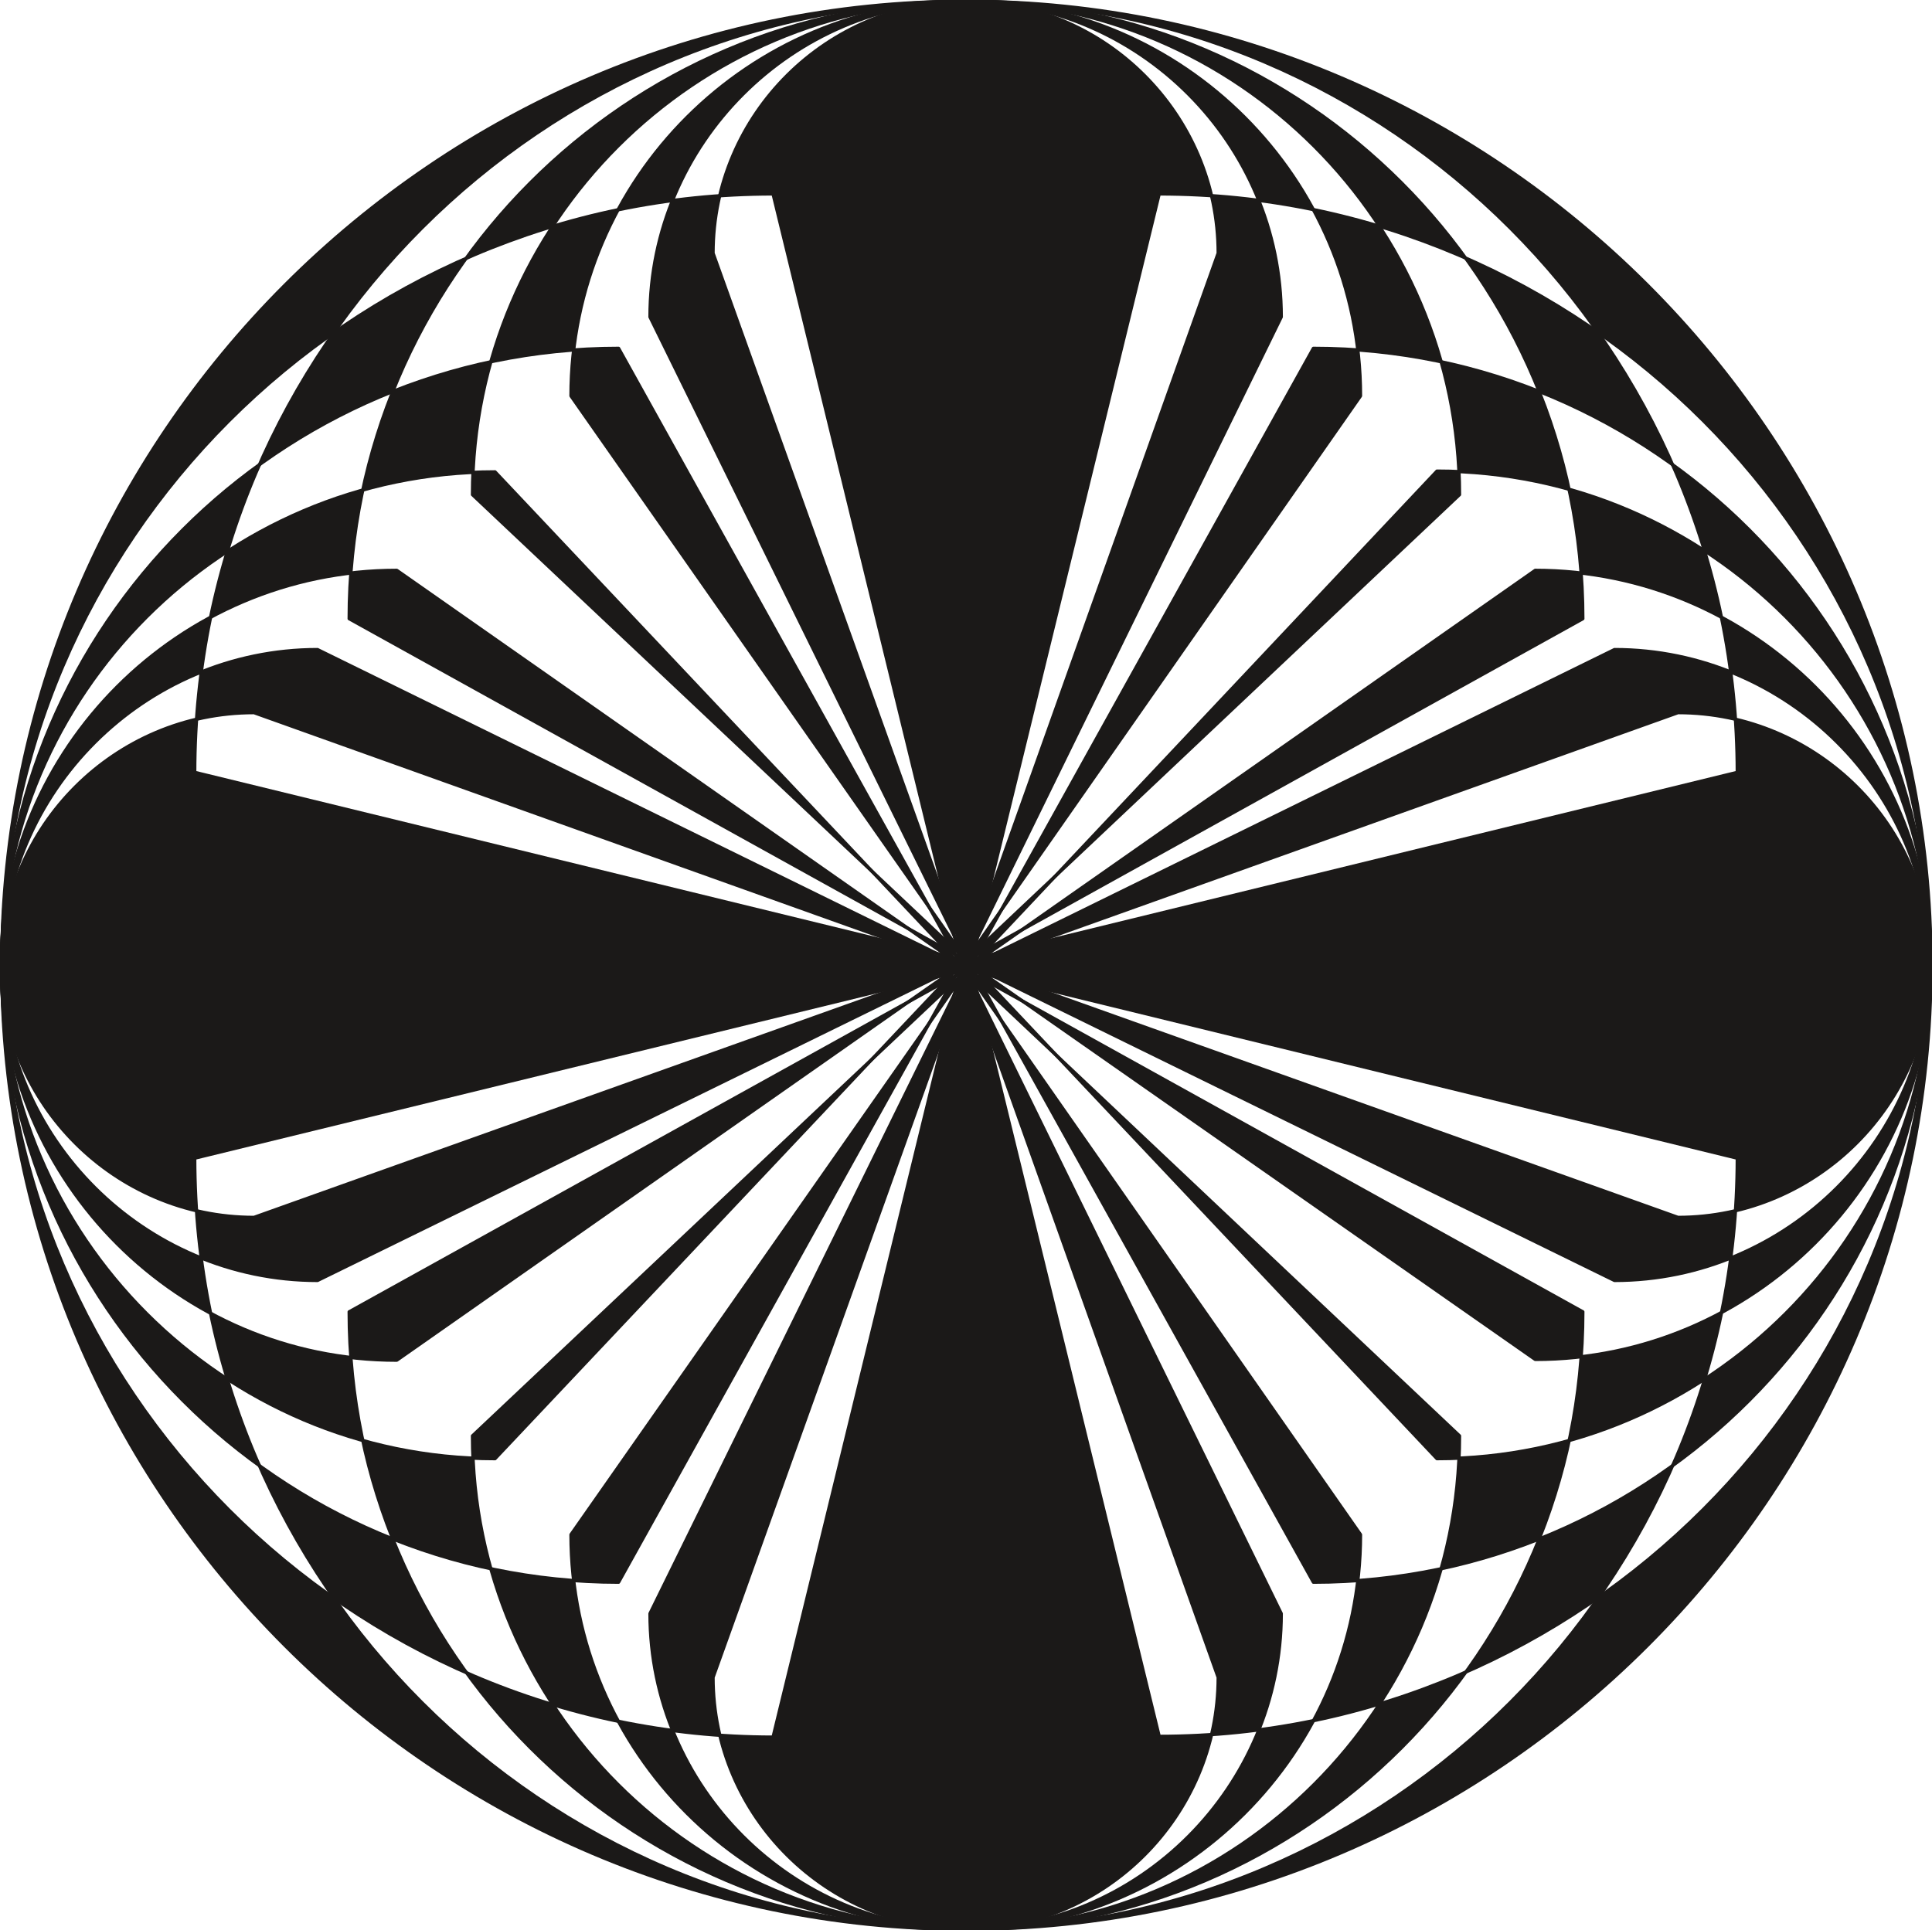 <svg xmlns="http://www.w3.org/2000/svg" xml:space="preserve" width="76.3mm" height="76.25mm" fill-rule="evenodd" stroke-linejoin="round" stroke-width="28.222" preserveAspectRatio="xMidYMid" version="1.2" viewBox="0 0 7630 7625"><defs class="ClipPathGroup"><clipPath id="a" clipPathUnits="userSpaceOnUse"><path d="M0 0h7630v7625H0z"/></clipPath></defs><g class="SlideGroup"><g class="Slide" clip-path="url(#a)"><g class="Page"><g class="com.sun.star.drawing.ClosedBezierShape"><path fill="none" d="M-2-2h7636v7631H-2z" class="BoundingBox"/><path fill="#1B1918" d="M3816 5C1724 5 7 1722 7 3813s1717 3808 3809 3808c2090 0 3810-1717 3810-3808S5906 5 3816 5Zm0 0Zm-763 761 744 3047-744 3049C1381 6862 7 5484 7 3813S1381 766 3053 766Zm0 0Zm-610 610 1354 2437-1354 2437C1104 6250 7 5149 7 3813c0-1339 1097-2437 2436-2437Zm0 0Zm-488 488 1839 1949-1839 1949C883 5762 5 4882 5 3813s878-1949 1950-1949Zm0 0Zm-388 389 2227 1560-2227 1560C708 5373 5 4669 5 3813s703-1560 1562-1560Zm0 0Zm-313 313 2540 1247-2540 1245C571 5058 7 4496 7 3813c0-686 564-1247 1247-1247Zm0 0Zm-251 249 2791 998-2791 996c-549 0-998-450-998-996 0-549 449-998 998-998Zm0 0ZM4578 766l-745 3047 745 3046c1671 0 3045-1375 3045-3046 0-1674-1374-3047-3045-3047Zm0 0Zm609 610L3833 3813l1354 2437c1339 0 2436-1101 2436-2437 0-1339-1097-2437-2436-2437Zm0 0Zm488 485L3836 3813l1839 1949c1072 0 1951-880 1951-1949s-879-1952-1951-1952Zm0 0Zm388 392L3836 3813l2227 1557c859 0 1563-704 1563-1557 0-856-704-1560-1563-1560Zm0 0Zm313 313L3836 3813l2540 1245c683 0 1247-562 1247-1248 0-683-564-1244-1247-1244Zm0 0Zm251 249-2791 998 2791 996c549 0 999-452 999-999 0-546-450-995-999-995Zm0 0ZM769 4575l3047-744 3045 744c0 1672-1374 3046-3045 3046-1673 0-3047-1374-3047-3046Zm0 0Zm610 607 2437-1351 2435 1351c0 1340-1099 2439-2435 2439-1340 0-2437-1099-2437-2439Zm0 0Zm487 490 1950-1839 1948 1839c0 1071-879 1949-1948 1949-1071 0-1950-878-1950-1949Zm0 0Zm389 390 1561-2229 1557 2229c0 858-704 1559-1557 1559-857 0-1561-701-1561-1559Zm0 0Zm312 312 1249-2541 1244 2541c0 684-561 1247-1244 1247-687 0-1249-563-1249-1247Zm0 0Zm249 252 1000-2793 995 2793c0 548-449 995-995 995-550 0-1000-447-1000-995Zm0 0ZM769 3051l3047 744 3045-744C6861 1379 5487 5 3816 5 2143 5 769 1379 769 3051Zm0 0Zm610-607 2437 1351 2435-1351C6251 1104 5152 5 3816 5 2476 5 1379 1104 1379 2444Zm0 0Zm487-490 1950 1839 1948-1839C5764 883 4885 5 3816 5 2745 5 1866 883 1866 1954Zm0 0Zm389-390 1561 2229 1557-2229C5373 706 4669 5 3816 5c-857 0-1561 701-1561 1559Zm0 0Zm312-312 1249 2541 1244-2541C5060 568 4499 5 3816 5c-687 0-1249 563-1249 1247Zm0 0Zm249-252 1000 2793 995-2793c0-548-449-995-995-995-550 0-1000 447-1000 995Z"/><path fill="none" stroke="#1B1918" stroke-linecap="round" stroke-width="13" d="M3816 5C1724 5 7 1722 7 3813s1717 3808 3809 3808c2090 0 3810-1717 3810-3808S5906 5 3816 5Z"/><path fill="none" stroke="#1B1918" stroke-linecap="round" stroke-width="13" d="m3053 766 744 3047-744 3049C1381 6862 7 5484 7 3813S1381 766 3053 766Z"/><path fill="none" stroke="#1B1918" stroke-linecap="round" stroke-width="13" d="m2443 1376 1354 2437-1354 2437C1104 6250 7 5149 7 3813c0-1339 1097-2437 2436-2437Z"/><path fill="none" stroke="#1B1918" stroke-linecap="round" stroke-width="13" d="m1955 1864 1839 1949-1839 1949C883 5762 5 4882 5 3813s878-1949 1950-1949Z"/><path fill="none" stroke="#1B1918" stroke-linecap="round" stroke-width="13" d="m1567 2253 2227 1560-2227 1560C708 5373 5 4669 5 3813s703-1560 1562-1560Z"/><path fill="none" stroke="#1B1918" stroke-linecap="round" stroke-width="13" d="m1254 2566 2540 1247-2540 1245C571 5058 7 4496 7 3813c0-686 564-1247 1247-1247Z"/><path fill="none" stroke="#1B1918" stroke-linecap="round" stroke-width="13" d="m1003 2815 2791 998-2791 996c-549 0-998-450-998-996 0-549 449-998 998-998ZM4578 766l-745 3047 745 3046c1671 0 3045-1375 3045-3046 0-1674-1374-3047-3045-3047Z"/><path fill="none" stroke="#1B1918" stroke-linecap="round" stroke-width="13" d="M5187 1376 3833 3813l1354 2437c1339 0 2436-1101 2436-2437 0-1339-1097-2437-2436-2437Z"/><path fill="none" stroke="#1B1918" stroke-linecap="round" stroke-width="13" d="M5675 1861 3836 3813l1839 1949c1072 0 1951-880 1951-1949s-879-1952-1951-1952Z"/><path fill="none" stroke="#1B1918" stroke-linecap="round" stroke-width="13" d="M6063 2253 3836 3813l2227 1557c859 0 1563-704 1563-1557 0-856-704-1560-1563-1560Z"/><path fill="none" stroke="#1B1918" stroke-linecap="round" stroke-width="13" d="M6376 2566 3836 3813l2540 1245c683 0 1247-562 1247-1248 0-683-564-1244-1247-1244Z"/><path fill="none" stroke="#1B1918" stroke-linecap="round" stroke-width="13" d="m6627 2815-2791 998 2791 996c549 0 999-452 999-999 0-546-450-995-999-995Z"/><path fill="none" stroke="#1B1918" stroke-linecap="round" stroke-width="13" d="m769 4575 3047-744 3045 744c0 1672-1374 3046-3045 3046-1673 0-3047-1374-3047-3046Z"/><path fill="none" stroke="#1B1918" stroke-linecap="round" stroke-width="13" d="m1379 5182 2437-1351 2435 1351c0 1340-1099 2439-2435 2439-1340 0-2437-1099-2437-2439Z"/><path fill="none" stroke="#1B1918" stroke-linecap="round" stroke-width="13" d="m1866 5672 1950-1839 1948 1839c0 1071-879 1949-1948 1949-1071 0-1950-878-1950-1949Z"/><path fill="none" stroke="#1B1918" stroke-linecap="round" stroke-width="13" d="m2255 6062 1561-2229 1557 2229c0 858-704 1559-1557 1559-857 0-1561-701-1561-1559Z"/><path fill="none" stroke="#1B1918" stroke-linecap="round" stroke-width="13" d="m2567 6374 1249-2541 1244 2541c0 684-561 1247-1244 1247-687 0-1249-563-1249-1247Z"/><path fill="none" stroke="#1B1918" stroke-linecap="round" stroke-width="13" d="m2816 6626 1000-2793 995 2793c0 548-449 995-995 995-550 0-1000-447-1000-995ZM769 3051l3047 744 3045-744C6861 1379 5487 5 3816 5 2143 5 769 1379 769 3051Z"/><path fill="none" stroke="#1B1918" stroke-linecap="round" stroke-width="13" d="m1379 2444 2437 1351 2435-1351C6251 1104 5152 5 3816 5 2476 5 1379 1104 1379 2444Z"/><path fill="none" stroke="#1B1918" stroke-linecap="round" stroke-width="13" d="m1866 1954 1950 1839 1948-1839C5764 883 4885 5 3816 5 2745 5 1866 883 1866 1954Z"/><path fill="none" stroke="#1B1918" stroke-linecap="round" stroke-width="13" d="m2255 1564 1561 2229 1557-2229C5373 706 4669 5 3816 5c-857 0-1561 701-1561 1559Z"/><path fill="none" stroke="#1B1918" stroke-linecap="round" stroke-width="13" d="m2567 1252 1249 2541 1244-2541C5060 568 4499 5 3816 5c-687 0-1249 563-1249 1247Z"/><path fill="none" stroke="#1B1918" stroke-linecap="round" stroke-width="13" d="m2816 1000 1000 2793 995-2793c0-548-449-995-995-995-550 0-1000 447-1000 995Z"/></g></g></g></g></svg>
